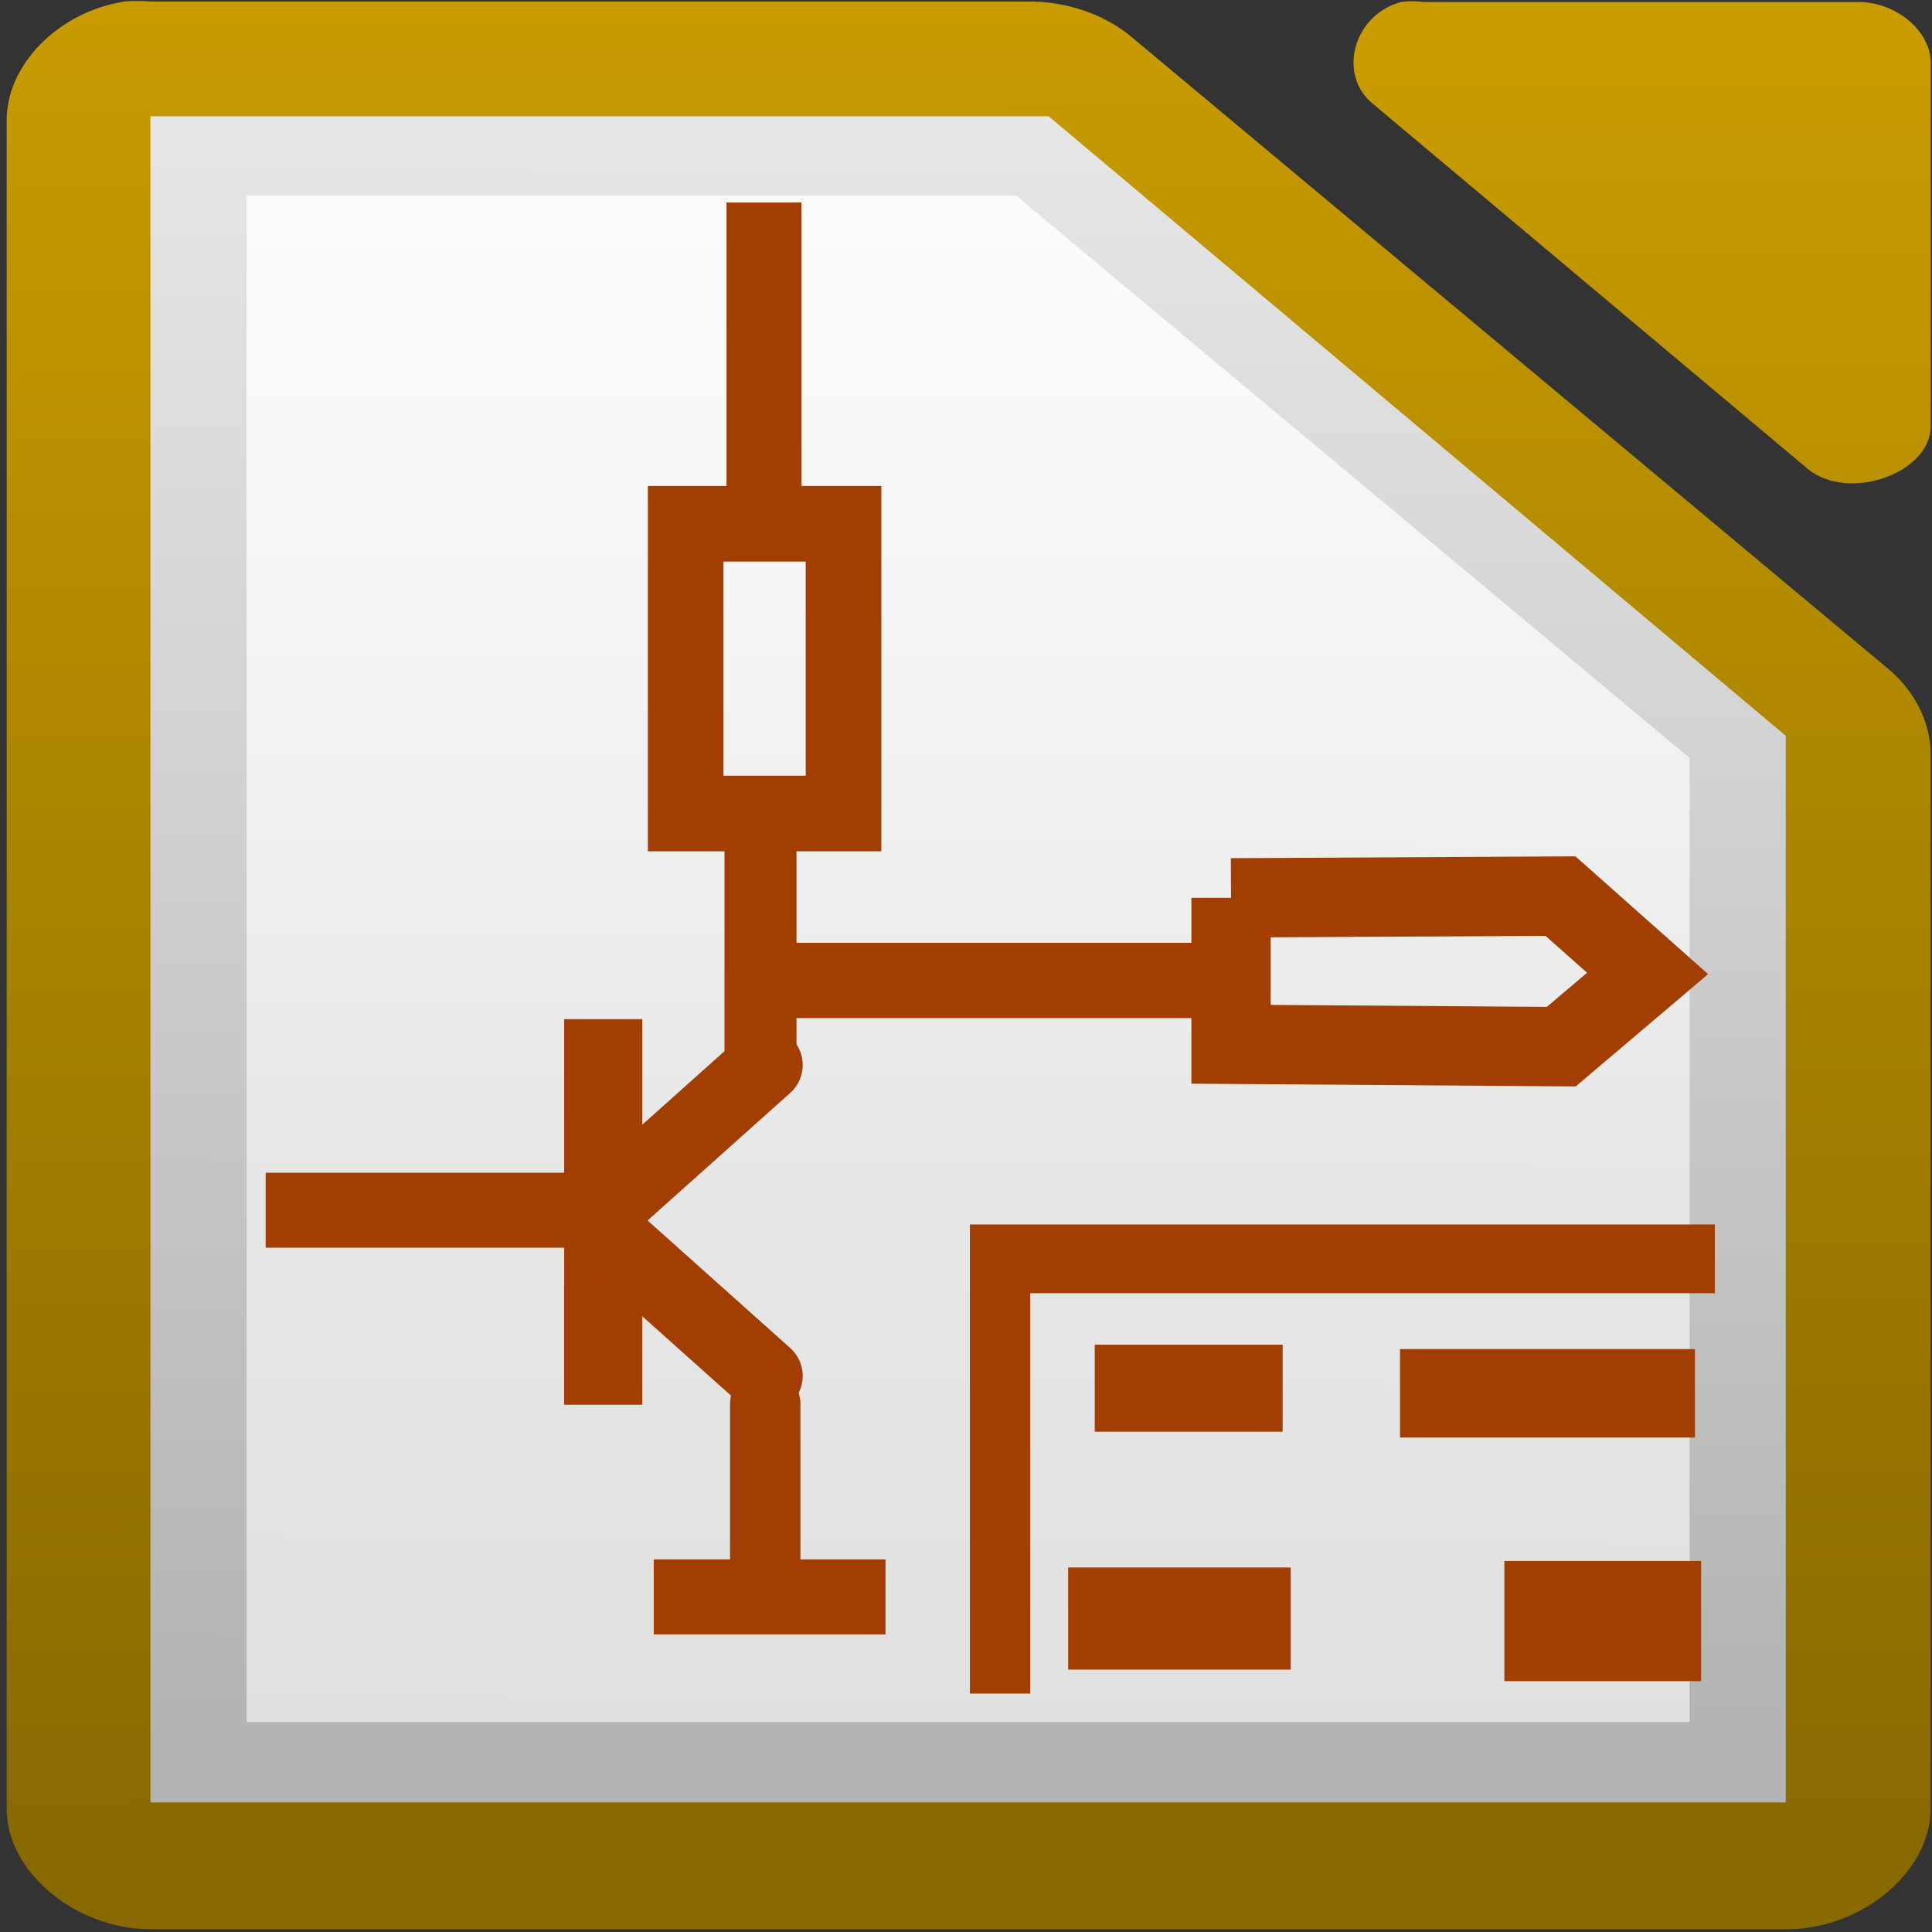 <?xml version="1.0" encoding="UTF-8" standalone="no"?>
<svg
   xmlns:dc="http://purl.org/dc/elements/1.1/"
   xmlns:cc="http://creativecommons.org/ns#"
   xmlns:rdf="http://www.w3.org/1999/02/22-rdf-syntax-ns#"
   xmlns:svg="http://www.w3.org/2000/svg"
   xmlns="http://www.w3.org/2000/svg"
   xmlns:xlink="http://www.w3.org/1999/xlink"
   xmlns:sodipodi="http://sodipodi.sourceforge.net/DTD/sodipodi-0.dtd"
   xmlns:inkscape="http://www.inkscape.org/namespaces/inkscape"
   height="48"
   width="48"
   version="1.1"
   id="svg2"
   inkscape:version="0.48.2 r9819"
   sodipodi:docname="icon_kicad.svg"
   inkscape:export-filename="F:\kicad-launchpad\testing\bitmaps_png\sources\icon_kicad.png"
   inkscape:export-xdpi="60"
   inkscape:export-ydpi="60">
  <rect width="100%" height="100%" fill="#333333" stroke="none"/>
  <sodipodi:namedview
     pagecolor="#ffffff"
     bordercolor="#666666"
     borderopacity="1"
     objecttolerance="10"
     gridtolerance="10"
     guidetolerance="10"
     inkscape:pageopacity="0"
     inkscape:pageshadow="2"
     inkscape:window-width="1280"
     inkscape:window-height="977"
     id="namedview579"
     showgrid="true"
     inkscape:zoom="15.729167"
     inkscape:cx="13.637086"
     inkscape:cy="24"
     inkscape:window-x="-4"
     inkscape:window-y="-4"
     inkscape:window-maximized="1"
     inkscape:current-layer="svg2"
     inkscape:snap-grids="false"
     inkscape:snap-to-guides="false">
    <inkscape:grid
       type="xygrid"
       id="grid3548"
       empspacing="5"
       visible="true"
       enabled="true"
       snapvisiblegridlinesonly="true" />
  </sodipodi:namedview>
  <defs
     id="defs4">
    <linearGradient
       inkscape:collect="always"
       xlink:href="#linearGradient10292-9-2-6-6"
       id="linearGradient10600-2"
       gradientUnits="userSpaceOnUse"
       x1="110.969"
       y1="976.3"
       x2="110.969"
       y2="992.375" />
    <linearGradient
       id="linearGradient10292-9-2-6-6"
       inkscape:collect="always">
      <stop
         id="stop10294-9-9-7-8"
         offset="0"
         style="stop-color: rgb(102, 102, 102); stop-opacity: 1;" />
      <stop
         id="stop10296-6-6-7-4"
         offset="1"
         style="stop-color: rgb(51, 51, 51); stop-opacity: 1;" />
    </linearGradient>
    <linearGradient
       inkscape:collect="always"
       xlink:href="#linearGradient10125-12"
       id="linearGradient10596-0"
       gradientUnits="userSpaceOnUse"
       gradientTransform="matrix(1,0,0,1,0,-0.106)"
       x1="110.969"
       y1="976.3"
       x2="111"
       y2="991.875" />
    <linearGradient
       id="linearGradient10125-12">
      <stop
         style="stop-color: rgb(201, 156, 0); stop-opacity: 1;"
         offset="0"
         id="stop10127-04" />
      <stop
         style="stop-color: rgb(135, 105, 0); stop-opacity: 1;"
         offset="1"
         id="stop10129-4" />
    </linearGradient>
    <linearGradient
       inkscape:collect="always"
       xlink:href="#linearGradient10125-12"
       id="linearGradient10598-1"
       gradientUnits="userSpaceOnUse"
       gradientTransform="matrix(1.004,0,0,1.01,-1.166,-9.366)"
       x1="110.969"
       y1="976.3"
       x2="110.969"
       y2="992.375" />
    <linearGradient
       inkscape:collect="always"
       xlink:href="#linearGradient10286-3"
       id="linearGradient10602-2"
       gradientUnits="userSpaceOnUse"
       gradientTransform="matrix(2.992,0,0,3.005,-933.712,-1623.08)"
       x1="294.343"
       y1="256.581"
       x2="294.418"
       y2="243.139" />
    <linearGradient
       id="linearGradient10286-3">
      <stop
         id="stop10288-8"
         offset="0"
         style="stop-color: rgb(179, 179, 179); stop-opacity: 1;" />
      <stop
         id="stop10290-7"
         offset="1"
         style="stop-color: rgb(230, 230, 230); stop-opacity: 1;" />
    </linearGradient>
    <linearGradient
       id="linearGradient15606-1">
      <stop
         style="stop-color: rgb(255, 255, 255); stop-opacity: 0.588;"
         offset="0"
         id="stop15608-0" />
      <stop
         style="stop-color: rgb(255, 255, 255); stop-opacity: 0.863;"
         offset="1"
         id="stop15610-5" />
    </linearGradient>
    <linearGradient
       y2="-781.623"
       x2="209.062"
       y1="-765.461"
       x1="209.062"
       gradientTransform="matrix(1.5,0,0,1.5,-368,281.32)"
       gradientUnits="userSpaceOnUse"
       id="linearGradient8673"
       xlink:href="#linearGradient15606-1"
       inkscape:collect="always" />
    <linearGradient
       inkscape:collect="always"
       xlink:href="#linearGradient10125-12"
       id="linearGradient3045"
       gradientUnits="userSpaceOnUse"
       gradientTransform="matrix(1,0,0,1,0,-0.106)"
       x1="110.969"
       y1="976.3"
       x2="111"
       y2="991.875" />
    <linearGradient
       inkscape:collect="always"
       xlink:href="#linearGradient10125-12"
       id="linearGradient3047"
       gradientUnits="userSpaceOnUse"
       gradientTransform="matrix(1.004,0,0,1.01,-1.166,-9.366)"
       x1="110.969"
       y1="976.3"
       x2="110.969"
       y2="992.375" />
    <linearGradient
       inkscape:collect="always"
       xlink:href="#linearGradient10292-9-2-6-6"
       id="linearGradient3049"
       gradientUnits="userSpaceOnUse"
       x1="110.969"
       y1="976.3"
       x2="110.969"
       y2="992.375" />
    <linearGradient
       inkscape:collect="always"
       xlink:href="#linearGradient10286-3"
       id="linearGradient3051"
       gradientUnits="userSpaceOnUse"
       gradientTransform="matrix(2.992,0,0,3.005,-933.712,-1623.08)"
       x1="294.343"
       y1="256.581"
       x2="294.418"
       y2="243.139" />
    <linearGradient
       inkscape:collect="always"
       xlink:href="#linearGradient15606-1"
       id="linearGradient3053"
       gradientUnits="userSpaceOnUse"
       gradientTransform="matrix(1.5,0,0,1.5,-368,281.32)"
       x1="209.062"
       y1="-765.461"
       x2="209.062"
       y2="-781.623" />
  </defs>
  <g
     style="display:inline"
     id="g10552"
     transform="matrix(1.195,0,0,0.998,70.658,893.717)">
    <g
       transform="matrix(3,0,0,2.999,-391.989,-3823.61)"
       id="g10554"
       style="fill:url(#linearGradient3049);fill-opacity:1;display:inline">
      <path
         inkscape:connector-curvature="0"
         sodipodi:nodetypes="cccccccccccc"
         id="path10556"
         d="m 111.812,976.373 c -0.458,0.087 -0.821,0.533 -0.812,1 l 0,14.001 c 5e-5,0.524 0.476,1 1,1 l 11.333,0 c 0.524,-5e-5 1,-0.476 1,-1 l 0,-8.731 c 0.006,-0.264 -0.098,-0.529 -0.281,-0.719 l -5.27,-5.271 c -0.19,-0.184 -0.455,-0.287 -0.719,-0.281 l -6.063,0 c -0.062,-0.006 -0.125,-0.006 -0.188,0 z"
         style="font-size:medium;font-style:normal;font-variant:normal;font-weight:normal;font-stretch:normal;text-indent:0pt;text-align:start;text-decoration:none;line-height:normal;letter-spacing:normal;word-spacing:normal;text-transform:none;direction:ltr;text-anchor:start;color:#000000;fill:url(#linearGradient3045);fill-opacity:1;stroke:none;stroke-width:2;marker:none;visibility:visible;display:inline;overflow:visible;font-family:Andale Mono" />
      <path
         inkscape:connector-curvature="0"
         sodipodi:nodetypes="cccccccc"
         id="path10558"
         d="m 120.663,976.376 c -0.333,0.107 -0.445,0.613 -0.188,0.852 l 3.012,3.029 c 0.278,0.265 0.832,0.038 0.847,-0.347 l 0,-3.029 c -3e-5,-0.264 -0.239,-0.505 -0.502,-0.505 l -3.012,0 c -0.052,-0.008 -0.105,-0.008 -0.157,0 z"
         style="font-size:medium;font-style:normal;font-variant:normal;font-weight:normal;font-stretch:normal;text-indent:0pt;text-align:start;text-decoration:none;line-height:normal;letter-spacing:normal;word-spacing:normal;text-transform:none;direction:ltr;text-anchor:start;color:#000000;fill:url(#linearGradient3047);fill-opacity:1;fill-rule:nonzero;stroke:none;stroke-width:1;marker:none;visibility:visible;display:inline;overflow:visible;font-family:Andale Mono" />
    </g>
    <path
       sodipodi:nodetypes="cccccccccccccccc"
       id="path10560"
       d="m -56,-892.615 0,0.75 0,40.5 0,0.727 0.75,0 32.499,0 0.75,0 0,-0.727 0,-25.5 0,-0.328 -0.234,-0.234 -14.906,-15 -0.187,-0.188 -0.328,0 -17.593,0 -0.75,0 z"
       style="font-size:medium;font-style:normal;font-variant:normal;font-weight:normal;font-stretch:normal;text-indent:0pt;text-align:start;text-decoration:none;line-height:normal;letter-spacing:normal;word-spacing:normal;text-transform:none;direction:ltr;text-anchor:start;color:#000000;fill:url(#linearGradient3051);fill-opacity:1;fill-rule:nonzero;stroke:none;stroke-width:1;marker:none;visibility:visible;display:inline;overflow:visible;font-family:Andale Mono"
       inkscape:connector-curvature="0" />
    <path
       style="fill:url(#linearGradient3053);fill-opacity:1;stroke:none;display:inline"
       d="m -54,-890.638 16,0 14,14 0,24 -30,0 0,-38 z"
       id="path10562"
       inkscape:connector-curvature="0"
       sodipodi:nodetypes="cccccc"
       inkscape:export-filename="/home/bedipp/DocumentFoundation/Writer_16.png"
       inkscape:export-xdpi="90"
       inkscape:export-ydpi="90" />
  </g>
  <g
     id="g3097"
     transform="matrix(1.311,0,0,1.495,-12.488,-19.157)">
    <path
       inkscape:connector-curvature="0"
       style="fill:none;stroke:#a33e03;stroke-width:1.142px;stroke-opacity:1"
       d="m 28.477,40.959 0,-7.225 13.547,0"
       id="path303-2" />
    <path
       inkscape:connector-curvature="0"
       style="fill:none;stroke:#a33e03;stroke-width:1.447px;stroke-opacity:1"
       d="m 30.272,35.884 3.561,0"
       id="path305-2" />
    <path
       inkscape:connector-curvature="0"
       style="fill:none;stroke:#a33e03;stroke-width:1.47px;stroke-opacity:1"
       d="m 36.057,35.969 5.59,0"
       id="path307-0" />
    <path
       inkscape:connector-curvature="0"
       style="fill:none;stroke:#a33e03;stroke-width:1.697px;stroke-opacity:1"
       d="m 29.768,39.712 4.218,0"
       id="path309-5" />
    <path
       inkscape:connector-curvature="0"
       style="fill:none;stroke:#a33e03;stroke-width:1.997px;stroke-opacity:1"
       d="m 38.035,39.754 3.728,0"
       id="path311-5" />
  </g>
  <path
     style="color:#000000;fill:none;stroke:#a33e03;stroke-width:1.941;stroke-linecap:square;stroke-opacity:1"
     d="m 14.986,26.291 0,7.639"
     id="path315-9"
     inkscape:connector-curvature="0" />
  <path
     style="color:#000000;fill:none;stroke:#a33e03;stroke-width:1.862;stroke-linecap:round;stroke-opacity:1"
     d="m 19.012,26.46 -3.939,3.522"
     id="path317-0"
     inkscape:connector-curvature="0" />
  <path
     style="color:#000000;fill:none;stroke:#a33e03;stroke-width:1.862;stroke-linecap:round;stroke-opacity:1"
     d="M 19.012,34.185 15.073,30.663"
     id="path319-2"
     inkscape:connector-curvature="0" />
  <path
     style="color:#000000;fill:none;stroke:#a33e03;stroke-width:1.862;stroke-linecap:square;stroke-opacity:1"
     d="m 15.103,30.067 -7.572,0"
     id="path321-8"
     inkscape:connector-curvature="0" />
  <path
     style="color:#000000;fill:none;stroke:#a33e03;stroke-width:1.749;stroke-linecap:round;stroke-opacity:1"
     d="m 19.012,34.882 0,4.142"
     id="path323-3"
     inkscape:connector-curvature="0" />
  <path
     style="color:#000000;fill:none;stroke:#a33e03;stroke-width:1.862;stroke-linecap:square;stroke-opacity:1"
     d="m 21.069,39.674 -3.895,0"
     id="path325-8"
     inkscape:connector-curvature="0" />
  <path
     style="color:#000000;fill:none;stroke:#a33e03;stroke-width:1.789;stroke-linecap:round;stroke-opacity:1"
     d="m 18.894,26.155 0,-5.607"
     id="path327-0"
     inkscape:connector-curvature="0" />
  <path
     style="color:#000000;fill:none;stroke:#a33e03;stroke-width:1.878;stroke-linecap:square;stroke-opacity:1"
     d="m 20.957,20.211 -3.922,0 0,-7.198 3.922,0 0,7.198"
     id="path329-4"
     inkscape:connector-curvature="0" />
  <path
     style="color:#000000;fill:none;stroke:#a33e03;stroke-width:1.87;stroke-linecap:square;stroke-miterlimit:4;stroke-opacity:1;stroke-dasharray:none"
     d="m 19.831,24.359 8.921,0"
     id="path331-0"
     inkscape:connector-curvature="0" />
  <path
     style="color:#000000;fill:#a33e03;fill-opacity:1;stroke:#a33e03;stroke-width:1.862;stroke-linecap:square;stroke-miterlimit:4;stroke-opacity:1;stroke-dasharray:none"
     d="m 18.981,5.962 0,6.806"
     id="path333-9"
     inkscape:connector-curvature="0" />
  <path
     style="fill:none;stroke:#a33e03;stroke-width:1.971px;stroke-opacity:1"
     d="m 30.585,22.307 8.184,-0.044 2.165,1.922 -2.145,1.819 -8.204,-0.059 0,-3.638 z"
     id="path361-0"
     inkscape:connector-curvature="0" />
</svg>
